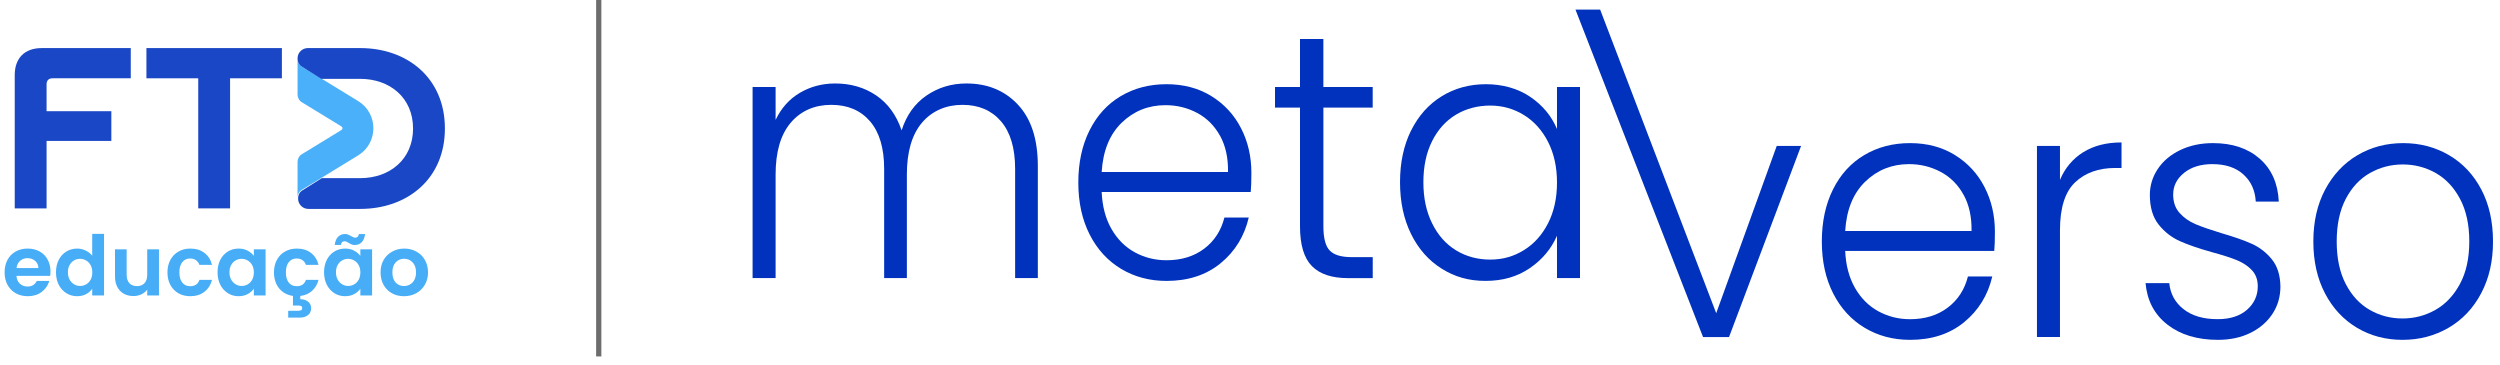 <svg width="260" height="38" viewBox="0 0 260 38" fill="none" xmlns="http://www.w3.org/2000/svg">
<path d="M5.25 28.225C5.25 28.398 5.239 28.554 5.216 28.692H1.709C1.738 29.038 1.859 29.31 2.073 29.506C2.286 29.702 2.549 29.8 2.861 29.8C3.311 29.8 3.631 29.607 3.822 29.22H5.129C4.991 29.682 4.725 30.063 4.332 30.363C3.94 30.658 3.458 30.805 2.886 30.805C2.425 30.805 2.009 30.704 1.64 30.502C1.276 30.294 0.99 30.003 0.782 29.627C0.58 29.252 0.479 28.819 0.479 28.328C0.479 27.832 0.58 27.396 0.782 27.021C0.984 26.646 1.267 26.357 1.631 26.155C1.995 25.953 2.413 25.852 2.886 25.852C3.343 25.852 3.749 25.95 4.107 26.146C4.471 26.343 4.751 26.623 4.947 26.986C5.149 27.344 5.25 27.757 5.25 28.225ZM3.995 27.878C3.989 27.567 3.876 27.318 3.657 27.134C3.438 26.943 3.169 26.848 2.852 26.848C2.552 26.848 2.298 26.94 2.09 27.125C1.888 27.304 1.764 27.555 1.718 27.878H3.995ZM5.823 28.311C5.823 27.826 5.919 27.396 6.109 27.021C6.305 26.646 6.571 26.357 6.906 26.155C7.241 25.953 7.613 25.852 8.023 25.852C8.334 25.852 8.632 25.921 8.915 26.06C9.197 26.193 9.423 26.372 9.59 26.597V24.32H10.819V30.727H9.59V30.017C9.44 30.254 9.229 30.444 8.958 30.588C8.687 30.733 8.372 30.805 8.014 30.805C7.61 30.805 7.241 30.701 6.906 30.493C6.571 30.285 6.305 29.994 6.109 29.619C5.919 29.238 5.823 28.802 5.823 28.311ZM9.599 28.328C9.599 28.034 9.541 27.783 9.425 27.575C9.31 27.362 9.154 27.2 8.958 27.09C8.762 26.975 8.551 26.917 8.326 26.917C8.101 26.917 7.893 26.972 7.702 27.082C7.512 27.191 7.356 27.353 7.235 27.567C7.119 27.774 7.062 28.023 7.062 28.311C7.062 28.6 7.119 28.854 7.235 29.073C7.356 29.287 7.512 29.451 7.702 29.567C7.899 29.682 8.106 29.74 8.326 29.74C8.551 29.74 8.762 29.685 8.958 29.575C9.154 29.46 9.31 29.298 9.425 29.09C9.541 28.877 9.599 28.623 9.599 28.328ZM16.532 25.93V30.727H15.311V30.121C15.155 30.329 14.95 30.493 14.696 30.614C14.448 30.73 14.177 30.788 13.882 30.788C13.507 30.788 13.175 30.71 12.887 30.554C12.598 30.392 12.37 30.158 12.203 29.852C12.041 29.541 11.96 29.171 11.96 28.744V25.93H13.172V28.571C13.172 28.952 13.268 29.246 13.458 29.454C13.649 29.656 13.908 29.757 14.237 29.757C14.572 29.757 14.835 29.656 15.025 29.454C15.216 29.246 15.311 28.952 15.311 28.571V25.93H16.532ZM17.416 28.328C17.416 27.832 17.517 27.399 17.719 27.03C17.921 26.654 18.201 26.366 18.559 26.164C18.917 25.956 19.327 25.852 19.789 25.852C20.383 25.852 20.874 26.002 21.261 26.302C21.653 26.597 21.916 27.012 22.049 27.549H20.741C20.672 27.341 20.553 27.18 20.386 27.064C20.224 26.943 20.023 26.883 19.78 26.883C19.434 26.883 19.16 27.009 18.957 27.264C18.755 27.512 18.654 27.867 18.654 28.328C18.654 28.785 18.755 29.14 18.957 29.393C19.16 29.642 19.434 29.766 19.78 29.766C20.271 29.766 20.591 29.547 20.741 29.108H22.049C21.916 29.627 21.653 30.04 21.261 30.346C20.868 30.652 20.378 30.805 19.789 30.805C19.327 30.805 18.917 30.704 18.559 30.502C18.201 30.294 17.921 30.005 17.719 29.636C17.517 29.261 17.416 28.825 17.416 28.328ZM22.625 28.311C22.625 27.826 22.72 27.396 22.911 27.021C23.107 26.646 23.37 26.357 23.699 26.155C24.033 25.953 24.406 25.852 24.816 25.852C25.174 25.852 25.485 25.924 25.751 26.069C26.022 26.213 26.238 26.395 26.4 26.614V25.93H27.621V30.727H26.4V30.026C26.244 30.251 26.028 30.438 25.751 30.588C25.479 30.733 25.165 30.805 24.807 30.805C24.403 30.805 24.033 30.701 23.699 30.493C23.37 30.285 23.107 29.994 22.911 29.619C22.72 29.238 22.625 28.802 22.625 28.311ZM26.4 28.328C26.4 28.034 26.342 27.783 26.227 27.575C26.111 27.362 25.956 27.2 25.759 27.09C25.563 26.975 25.352 26.917 25.127 26.917C24.902 26.917 24.694 26.972 24.504 27.082C24.313 27.191 24.157 27.353 24.036 27.567C23.921 27.774 23.863 28.023 23.863 28.311C23.863 28.6 23.921 28.854 24.036 29.073C24.157 29.287 24.313 29.451 24.504 29.567C24.7 29.682 24.908 29.74 25.127 29.74C25.352 29.74 25.563 29.685 25.759 29.575C25.956 29.46 26.111 29.298 26.227 29.09C26.342 28.877 26.4 28.623 26.4 28.328ZM30.857 29.766C31.348 29.766 31.668 29.547 31.818 29.108H33.126C33.004 29.575 32.779 29.956 32.45 30.251C32.127 30.545 31.72 30.721 31.229 30.779V31.117C31.547 31.117 31.812 31.197 32.026 31.359C32.245 31.521 32.355 31.754 32.355 32.06C32.355 32.372 32.242 32.612 32.017 32.779C31.798 32.946 31.527 33.03 31.203 33.03H29.974V32.32H31.004C31.143 32.32 31.247 32.3 31.316 32.26C31.391 32.219 31.428 32.147 31.428 32.043C31.428 31.939 31.391 31.867 31.316 31.827C31.247 31.792 31.143 31.775 31.004 31.775H30.467V30.779C30.075 30.721 29.729 30.585 29.428 30.372C29.134 30.153 28.903 29.87 28.736 29.523C28.574 29.171 28.493 28.773 28.493 28.328C28.493 27.832 28.594 27.399 28.796 27.03C28.998 26.654 29.278 26.366 29.636 26.164C29.994 25.956 30.404 25.852 30.866 25.852C31.46 25.852 31.951 26.002 32.338 26.302C32.73 26.597 32.993 27.012 33.126 27.549H31.818C31.749 27.341 31.631 27.18 31.463 27.064C31.302 26.943 31.099 26.883 30.857 26.883C30.511 26.883 30.236 27.009 30.035 27.264C29.832 27.512 29.731 27.867 29.731 28.328C29.731 28.785 29.832 29.14 30.035 29.393C30.236 29.642 30.511 29.766 30.857 29.766ZM33.702 28.311C33.702 27.826 33.797 27.396 33.988 27.021C34.184 26.646 34.447 26.357 34.776 26.155C35.11 25.953 35.483 25.852 35.893 25.852C36.251 25.852 36.562 25.924 36.828 26.069C37.099 26.213 37.316 26.395 37.477 26.614V25.93H38.698V30.727H37.477V30.026C37.321 30.251 37.105 30.438 36.828 30.588C36.556 30.733 36.242 30.805 35.884 30.805C35.48 30.805 35.11 30.701 34.776 30.493C34.447 30.285 34.184 29.994 33.988 29.619C33.797 29.238 33.702 28.802 33.702 28.311ZM37.477 28.328C37.477 28.034 37.419 27.783 37.304 27.575C37.188 27.362 37.033 27.2 36.836 27.09C36.64 26.975 36.429 26.917 36.204 26.917C35.979 26.917 35.771 26.972 35.581 27.082C35.39 27.191 35.235 27.353 35.113 27.567C34.998 27.774 34.94 28.023 34.94 28.311C34.94 28.6 34.998 28.854 35.113 29.073C35.235 29.287 35.39 29.451 35.581 29.567C35.777 29.682 35.985 29.74 36.204 29.74C36.429 29.74 36.64 29.685 36.836 29.575C37.033 29.46 37.188 29.298 37.304 29.09C37.419 28.877 37.477 28.623 37.477 28.328ZM34.81 25.471C34.862 25.09 34.981 24.807 35.165 24.623C35.356 24.432 35.595 24.337 35.884 24.337C36.005 24.337 36.112 24.357 36.204 24.397C36.297 24.432 36.401 24.484 36.516 24.553C36.689 24.663 36.834 24.718 36.949 24.718C37.163 24.718 37.287 24.594 37.321 24.346H37.971C37.919 24.727 37.797 25.012 37.607 25.203C37.422 25.387 37.186 25.48 36.897 25.48C36.776 25.48 36.669 25.462 36.577 25.428C36.484 25.387 36.38 25.333 36.265 25.263C36.097 25.148 35.953 25.09 35.832 25.09C35.618 25.09 35.491 25.217 35.451 25.471H34.81ZM42.012 30.805C41.55 30.805 41.135 30.704 40.765 30.502C40.396 30.294 40.104 30.003 39.891 29.627C39.683 29.252 39.579 28.819 39.579 28.328C39.579 27.838 39.686 27.405 39.899 27.03C40.119 26.654 40.416 26.366 40.791 26.164C41.166 25.956 41.585 25.852 42.047 25.852C42.508 25.852 42.927 25.956 43.302 26.164C43.677 26.366 43.972 26.654 44.185 27.03C44.405 27.405 44.514 27.838 44.514 28.328C44.514 28.819 44.402 29.252 44.177 29.627C43.957 30.003 43.657 30.294 43.276 30.502C42.901 30.704 42.48 30.805 42.012 30.805ZM42.012 29.748C42.231 29.748 42.436 29.697 42.627 29.593C42.823 29.483 42.979 29.321 43.094 29.108C43.21 28.894 43.267 28.634 43.267 28.328C43.267 27.872 43.146 27.523 42.904 27.281C42.667 27.033 42.376 26.909 42.029 26.909C41.683 26.909 41.392 27.033 41.155 27.281C40.924 27.523 40.808 27.872 40.808 28.328C40.808 28.785 40.921 29.137 41.146 29.385C41.377 29.627 41.666 29.748 42.012 29.748Z" fill="#46ADF6"/>
<path d="M15.228 5H29.317V8.143H23.928V21.671H20.616V8.143H15.228V5Z" fill="#1A47C5"/>
<path d="M1.532 21.671V7.807C1.532 6.067 2.543 5 4.339 5H13.6V8.143H5.461C5.068 8.143 4.844 8.368 4.844 8.761V11.567H11.58V14.655H4.844V21.671H1.532Z" fill="#1A47C5"/>
<path d="M31.451 6.965C31.114 6.797 30.946 6.46 30.946 6.067V9.772C30.946 10.165 31.114 10.501 31.451 10.67L35.492 13.139C35.661 13.252 35.661 13.42 35.492 13.532L31.451 16.002C31.114 16.171 30.946 16.507 30.946 16.9V20.605C30.946 20.212 31.114 19.875 31.451 19.707L37.232 16.171C39.365 14.88 39.365 11.792 37.232 10.501L31.451 6.965Z" fill="#49B0F9"/>
<path d="M37.457 5H32.012C31.451 5 30.946 5.449 30.946 6.067C30.946 6.459 31.114 6.796 31.451 6.965L33.415 8.2H37.457C40.544 8.2 42.958 10.164 42.958 13.364C42.958 16.563 40.544 18.528 37.457 18.528H33.472L31.507 19.762C31.17 19.931 31.002 20.268 31.002 20.661C31.002 21.222 31.451 21.727 32.068 21.727H37.457C42.396 21.727 46.27 18.584 46.27 13.364C46.27 8.143 42.396 5 37.457 5Z" fill="#1A47C5"/>
<g clip-path="url(#clip0_1910_2522)">
<path d="M105.865 10.887C107.245 12.355 107.935 14.485 107.935 17.274V28.922H105.573V17.564C105.573 15.403 105.082 13.754 104.101 12.614C103.119 11.474 101.784 10.904 100.096 10.904C98.408 10.904 96.935 11.522 95.886 12.761C94.837 14 94.314 15.796 94.314 18.148V28.922H91.952V17.564C91.952 15.403 91.461 13.754 90.482 12.614C89.5 11.474 88.156 10.904 86.446 10.904C84.735 10.904 83.285 11.522 82.236 12.761C81.186 14 80.663 15.796 80.663 18.148V28.922H78.269V9.047H80.663V12.467C81.257 11.228 82.101 10.289 83.195 9.648C84.289 9.006 85.509 8.681 86.856 8.681C88.477 8.681 89.895 9.094 91.118 9.921C92.337 10.747 93.223 11.959 93.768 13.56C94.269 11.983 95.132 10.774 96.351 9.938C97.571 9.101 98.957 8.681 100.51 8.681C102.698 8.681 104.486 9.415 105.865 10.883V10.887Z" fill="#0032BE"/>
<path d="M130.073 19.968H114.574C114.641 21.473 114.985 22.76 115.601 23.826C116.217 24.894 117.026 25.7 118.03 26.246C119.034 26.792 120.128 27.065 121.316 27.065C122.866 27.065 124.172 26.666 125.234 25.864C126.296 25.061 126.995 23.983 127.339 22.624H129.87C129.415 24.566 128.439 26.15 126.944 27.376C125.449 28.602 123.575 29.216 121.316 29.216C119.557 29.216 117.985 28.796 116.592 27.96C115.2 27.123 114.112 25.935 113.326 24.392C112.54 22.852 112.145 21.05 112.145 18.988C112.145 16.926 112.533 15.117 113.31 13.563C114.086 12.01 115.168 10.822 116.56 9.996C117.953 9.17 119.538 8.757 121.316 8.757C123.093 8.757 124.653 9.17 125.985 9.996C127.319 10.822 128.346 11.931 129.065 13.328C129.784 14.724 130.143 16.271 130.143 17.971C130.143 18.845 130.121 19.51 130.076 19.971L130.073 19.968ZM126.873 14.106C126.293 13.062 125.5 12.273 124.496 11.74C123.491 11.208 122.397 10.938 121.21 10.938C119.432 10.938 117.914 11.546 116.66 12.758C115.405 13.973 114.709 15.683 114.574 17.889H127.714C127.737 16.41 127.457 15.147 126.877 14.103L126.873 14.106Z" fill="#0032BE"/>
<path d="M137.633 11.194V23.535C137.633 24.75 137.848 25.587 138.284 26.048C138.717 26.509 139.481 26.741 140.575 26.741H142.764V28.926H140.197C138.509 28.926 137.254 28.506 136.433 27.669C135.611 26.833 135.2 25.454 135.2 23.538V11.194H132.601V9.047H135.2V4.059H137.63V9.047H142.76V11.194H137.63H137.633Z" fill="#0032BE"/>
<path d="M146.752 13.58C147.516 12.041 148.578 10.849 149.935 10.013C151.293 9.177 152.826 8.757 154.537 8.757C156.247 8.757 157.848 9.194 159.138 10.068C160.428 10.941 161.355 12.058 161.927 13.417V9.047H164.32V28.922H161.927V24.518C161.333 25.877 160.393 27 159.103 27.885C157.813 28.772 156.279 29.213 154.501 29.213C152.724 29.213 151.289 28.789 149.932 27.939C148.575 27.089 147.513 25.887 146.749 24.334C145.985 22.781 145.603 20.985 145.603 18.947C145.603 16.909 145.985 15.12 146.749 13.577L146.752 13.58ZM161.003 14.765C160.386 13.553 159.549 12.618 158.487 11.962C157.425 11.307 156.257 10.979 154.98 10.979C153.702 10.979 152.47 11.293 151.421 11.925C150.372 12.556 149.544 13.471 148.941 14.673C148.337 15.875 148.032 17.302 148.032 18.951C148.032 20.599 148.334 22.003 148.941 23.228C149.544 24.454 150.372 25.389 151.421 26.031C152.47 26.673 153.658 26.997 154.98 26.997C156.302 26.997 157.425 26.669 158.487 26.014C159.549 25.358 160.386 24.423 161.003 23.211C161.619 21.999 161.927 20.589 161.927 18.988C161.927 17.387 161.619 15.98 161.003 14.765Z" fill="#0032BE"/>
<path d="M178.484 32.578L184.78 15.178H187.312L179.819 35.053H177.117L163.849 1H166.416L178.488 32.578H178.484Z" fill="#0032BE"/>
<path d="M207.399 26.099H191.9C191.968 27.605 192.311 28.888 192.927 29.957C193.543 31.025 194.352 31.831 195.356 32.377C196.361 32.923 197.455 33.197 198.642 33.197C200.192 33.197 201.498 32.797 202.56 31.995C203.619 31.193 204.322 30.114 204.665 28.755H207.197C206.741 30.698 205.766 32.282 204.27 33.507C202.775 34.733 200.901 35.344 198.642 35.344C196.884 35.344 195.311 34.924 193.919 34.087C192.526 33.251 191.438 32.063 190.652 30.52C189.866 28.98 189.471 27.178 189.471 25.116C189.471 23.054 189.86 21.244 190.636 19.691C191.413 18.138 192.494 16.95 193.887 16.124C195.279 15.298 196.864 14.884 198.642 14.884C200.42 14.884 201.979 15.298 203.311 16.124C204.646 16.95 205.673 18.059 206.391 19.456C207.11 20.852 207.47 22.398 207.47 24.099C207.47 24.973 207.447 25.642 207.402 26.102L207.399 26.099ZM204.2 20.237C203.619 19.193 202.826 18.404 201.822 17.872C200.818 17.339 199.723 17.069 198.536 17.069C196.759 17.069 195.241 17.677 193.986 18.889C192.731 20.104 192.035 21.815 191.9 24.023H205.041C205.063 22.542 204.784 21.282 204.203 20.237H204.2Z" fill="#0032BE"/>
<path d="M216.653 15.833C217.738 15.154 219.066 14.813 220.639 14.813V17.469H219.987C218.255 17.469 216.862 17.967 215.813 18.96C214.763 19.957 214.237 21.616 214.237 23.948V35.05H211.843V15.178H214.237V18.708C214.76 17.469 215.566 16.513 216.65 15.833H216.653Z" fill="#0032BE"/>
<path d="M225.413 33.76C224.056 32.705 223.299 31.268 223.138 29.445H225.603C225.715 30.561 226.212 31.466 227.091 32.155C227.971 32.848 229.148 33.193 230.634 33.193C231.934 33.193 232.954 32.865 233.695 32.21C234.436 31.554 234.809 30.742 234.809 29.772C234.809 29.093 234.603 28.533 234.193 28.096C233.782 27.659 233.262 27.314 232.636 27.058C232.007 26.802 231.16 26.529 230.088 26.239C228.696 25.85 227.566 25.464 226.7 25.075C225.834 24.686 225.096 24.109 224.492 23.348C223.889 22.583 223.584 21.559 223.584 20.272C223.584 19.302 223.857 18.404 224.406 17.578C224.954 16.752 225.728 16.1 226.732 15.612C227.736 15.127 228.876 14.884 230.153 14.884C232.158 14.884 233.779 15.424 235.011 16.506C236.243 17.585 236.904 19.073 236.994 20.965H234.6C234.533 19.8 234.106 18.858 233.317 18.145C232.53 17.428 231.452 17.069 230.082 17.069C228.872 17.069 227.894 17.373 227.14 17.981C226.386 18.588 226.01 19.34 226.01 20.237C226.01 21.016 226.231 21.651 226.678 22.149C227.124 22.648 227.675 23.037 228.336 23.313C228.997 23.593 229.886 23.901 231.006 24.242C232.351 24.631 233.422 25.007 234.221 25.372C235.02 25.737 235.704 26.27 236.275 26.973C236.846 27.676 237.141 28.612 237.164 29.776C237.164 30.844 236.891 31.797 236.342 32.633C235.794 33.47 235.03 34.132 234.051 34.617C233.069 35.101 231.94 35.344 230.663 35.344C228.519 35.344 226.767 34.815 225.41 33.76H225.413Z" fill="#0032BE"/>
<path d="M245.122 34.087C243.72 33.251 242.613 32.063 241.804 30.52C240.996 28.98 240.588 27.178 240.588 25.116C240.588 23.054 240.999 21.251 241.82 19.708C242.642 18.169 243.759 16.977 245.174 16.141C246.589 15.304 248.174 14.884 249.929 14.884C251.684 14.884 253.276 15.304 254.704 16.141C256.129 16.977 257.248 18.169 258.057 19.708C258.866 21.251 259.273 23.05 259.273 25.116C259.273 27.181 258.862 28.95 258.041 30.503C257.22 32.056 256.09 33.251 254.653 34.087C253.215 34.924 251.617 35.344 249.862 35.344C248.107 35.344 246.525 34.924 245.122 34.087ZM253.282 32.23C254.332 31.636 255.182 30.738 255.83 29.537C256.482 28.335 256.806 26.86 256.806 25.112C256.806 23.364 256.485 21.89 255.846 20.688C255.208 19.486 254.364 18.588 253.314 17.994C252.265 17.401 251.126 17.104 249.894 17.104C248.662 17.104 247.523 17.401 246.473 17.994C245.424 18.588 244.586 19.486 243.958 20.688C243.329 21.89 243.017 23.364 243.017 25.112C243.017 26.86 243.332 28.335 243.958 29.537C244.583 30.738 245.418 31.636 246.454 32.23C247.49 32.824 248.626 33.121 249.859 33.121C251.091 33.121 252.23 32.824 253.279 32.23H253.282Z" fill="#0032BE"/>
</g>
<path d="M62.27 0L62.27 37.07" stroke="#6D6D6D" stroke-width="0.545"/>
<defs>
<clipPath id="clip0_1910_2522">
<rect width="181" height="34.344" fill="white" transform="translate(78.269 1)"/>
</clipPath>
</defs>
</svg>
